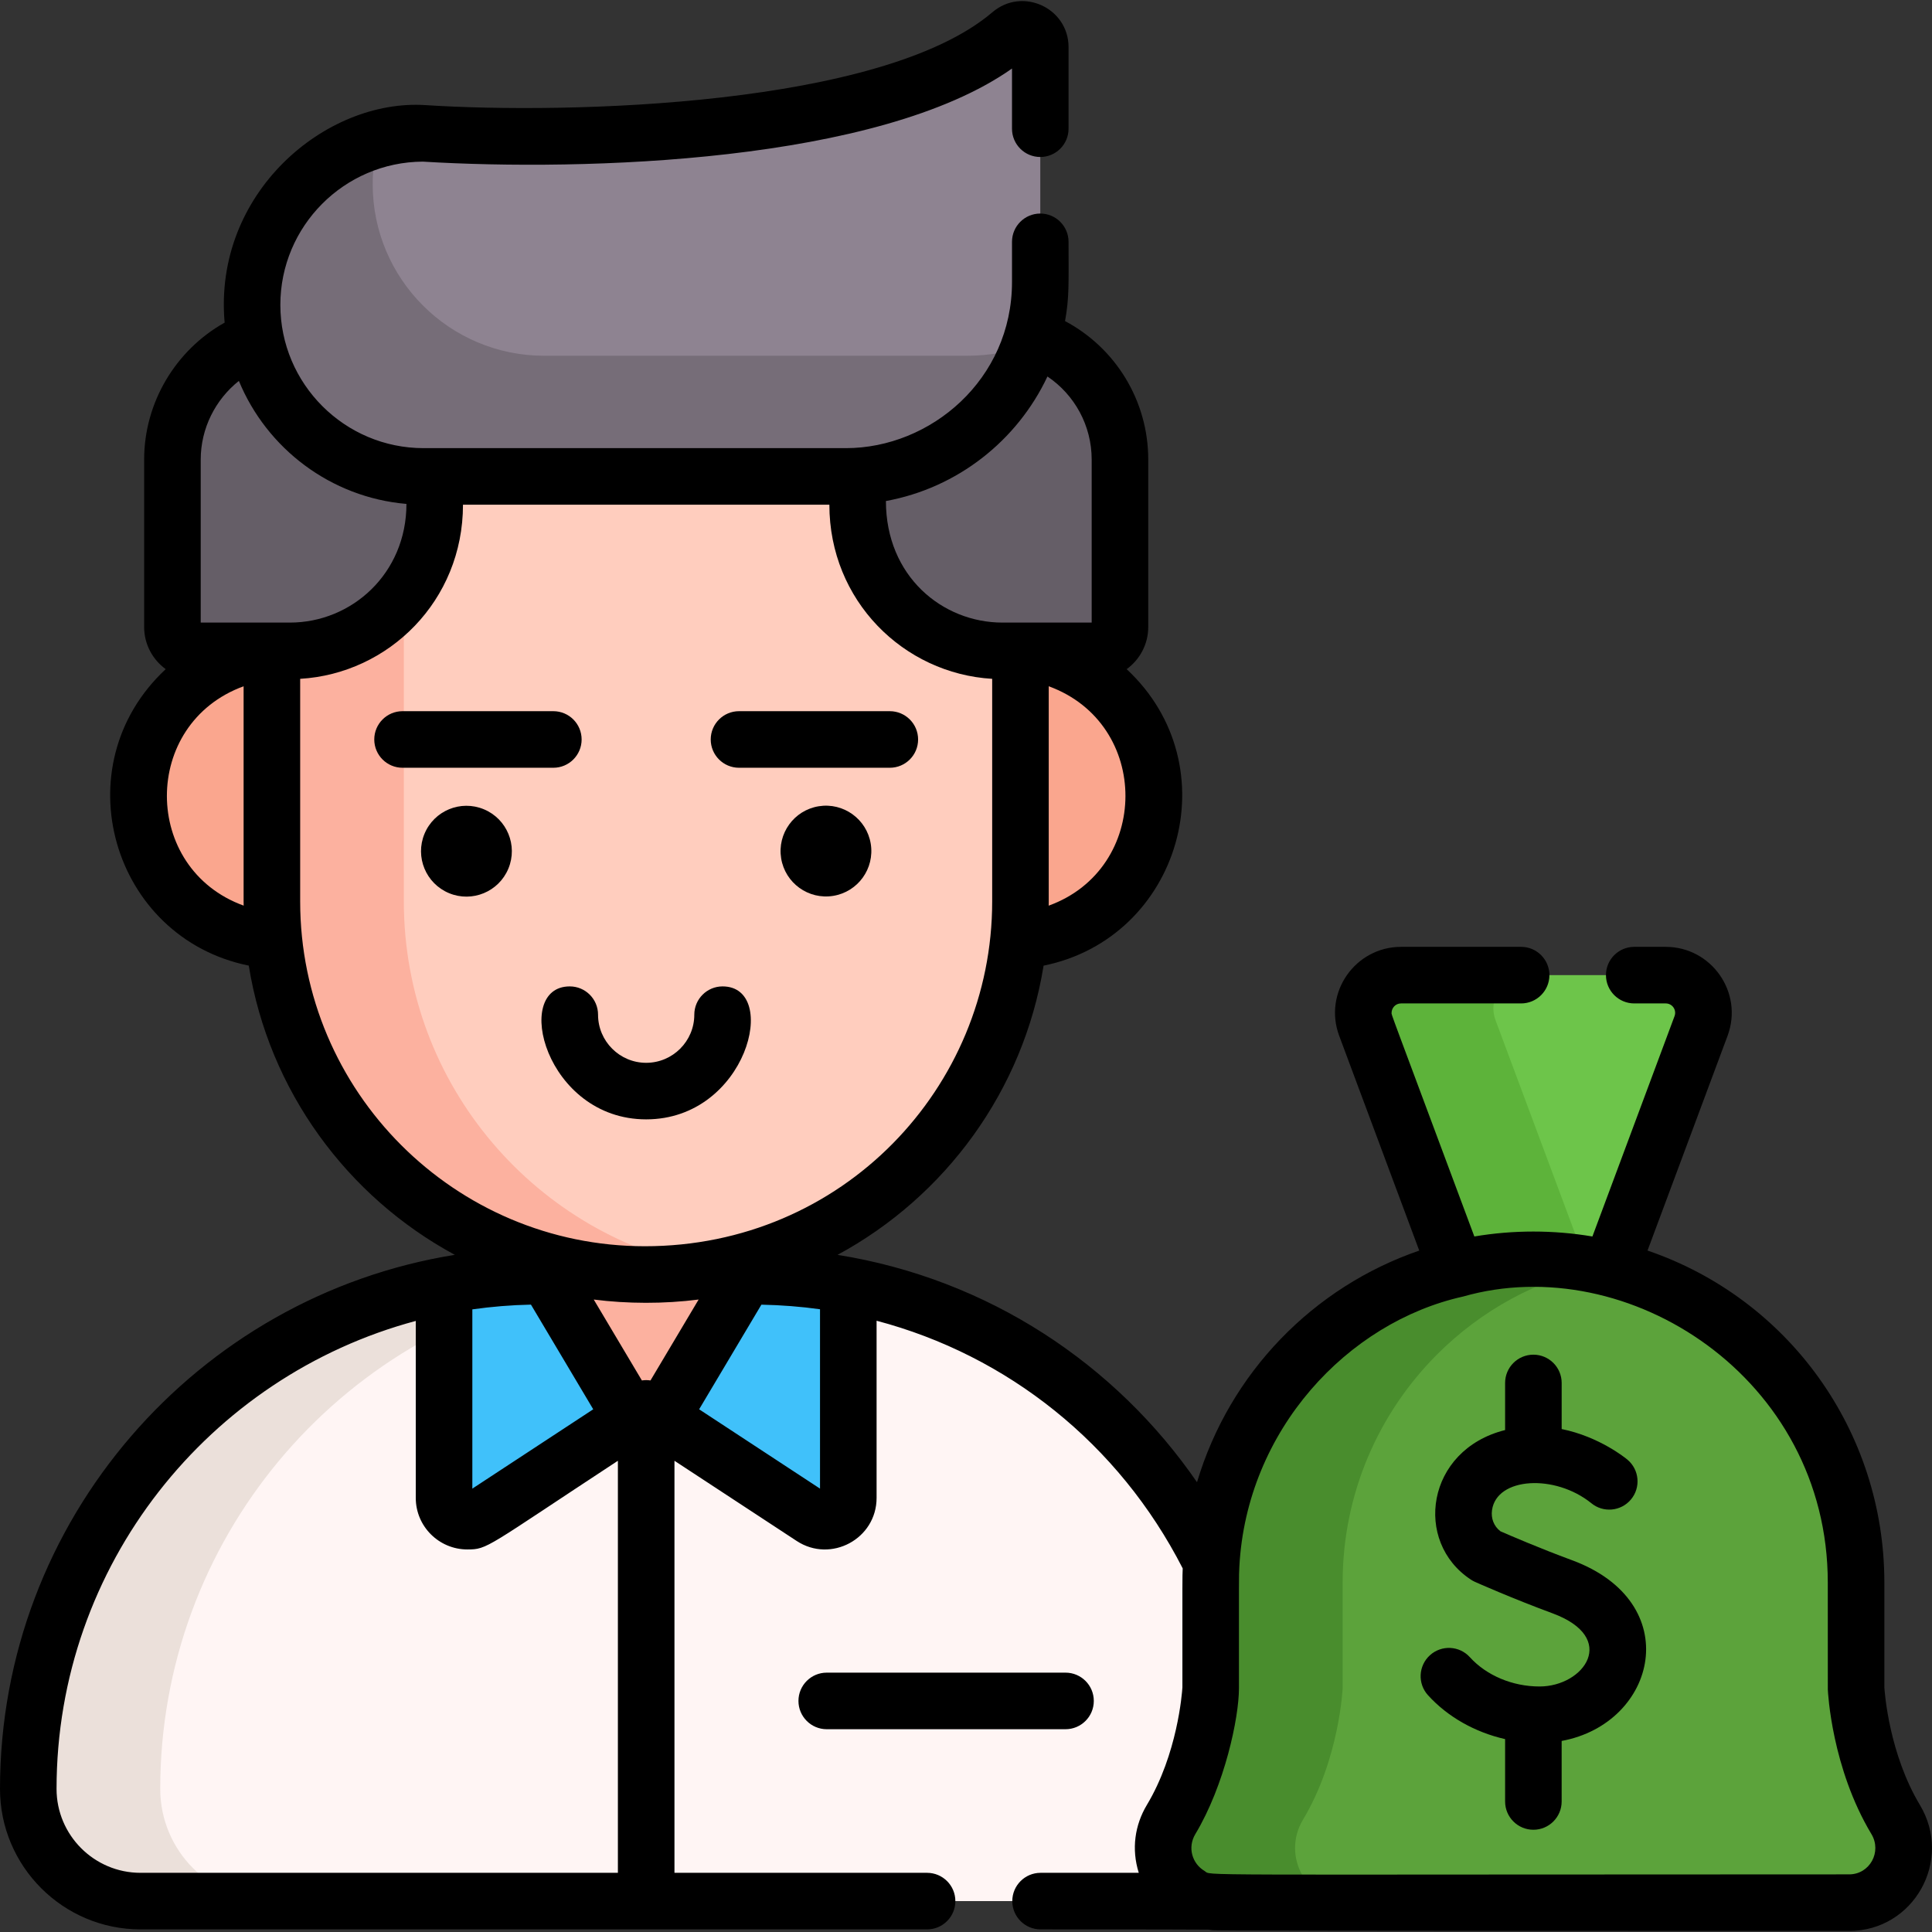 <svg width="100" height="100" viewBox="0 0 100 100" fill="none" xmlns="http://www.w3.org/2000/svg">
<rect x="0" y="0" width="100" height="100" fill="#333333" stroke="none"/>
<g clip-path="url(#clip0_441_526)">
<path d="M65.429 92.593C65.429 95.801 62.83 98.401 59.621 98.401H7.271C4.063 98.401 1.463 95.801 1.463 92.593C1.463 79.737 10.649 68.879 22.984 66.527C24.605 66.219 26.284 66.057 28.001 66.057H38.891C40.609 66.057 42.285 66.219 43.909 66.527C56.241 68.879 65.429 79.737 65.429 92.593Z" fill="#FFF5F4"/>
<path d="M34.832 66.057C33.114 66.057 31.436 66.219 29.814 66.527C17.48 68.879 8.294 79.737 8.294 92.593C8.294 95.801 10.893 98.401 14.102 98.401H7.271C4.063 98.401 1.463 95.801 1.463 92.593C1.463 79.737 10.649 68.879 22.984 66.527C24.605 66.219 26.284 66.057 28.001 66.057H34.832Z" fill="#EBE0DA"/>
<path d="M43.909 66.527V77.546C43.909 78.504 42.843 79.08 42.041 78.555L33.446 72.915L24.851 78.555C24.049 79.08 22.983 78.504 22.983 77.546V66.527C24.605 66.219 26.284 66.057 28.001 66.057H38.891C40.609 66.057 42.285 66.219 43.909 66.527Z" fill="#40C1FA"/>
<path d="M26.809 63.552V56.163H40.083V63.552L33.868 73.997C33.678 74.317 33.215 74.317 33.024 73.997L26.809 63.552Z" fill="#FCB19F"/>
<path d="M70.579 52.806L76.533 68.78H82.203L88.157 52.806C88.578 51.676 87.743 50.472 86.536 50.472H72.2C70.993 50.472 70.157 51.676 70.579 52.806Z" fill="#6DC54A"/>
<path d="M82.784 67.222L82.202 68.779H76.533L70.578 52.807C70.157 51.675 70.994 50.473 72.2 50.473H79.031C77.825 50.473 76.987 51.675 77.409 52.807L82.784 67.222Z" fill="#5DB33A"/>
<path d="M14.665 48.698C18.808 48.698 22.166 45.339 22.166 41.196C22.166 37.053 18.808 33.694 14.665 33.694C10.521 33.694 7.163 37.053 7.163 41.196C7.163 45.339 10.521 48.698 14.665 48.698Z" fill="#FAA68E"/>
<path d="M52.228 48.699C56.371 48.699 59.73 45.34 59.73 41.197C59.73 37.054 56.371 33.696 52.228 33.696C48.085 33.696 44.726 37.054 44.726 41.197C44.726 45.34 48.085 48.699 52.228 48.699Z" fill="#FAA68E"/>
<path d="M33.381 65.97H33.511C44.175 65.97 52.819 57.325 52.819 46.661V18.124C52.819 15.897 51.014 14.092 48.787 14.092H18.105C15.878 14.092 14.073 15.897 14.073 18.124V46.661C14.073 57.325 22.717 65.97 33.381 65.97Z" fill="#FFCDBE"/>
<path d="M96.071 87.382V81.911C96.071 72.686 88.593 65.208 79.368 65.208C70.143 65.208 62.665 72.686 62.665 81.911V87.382C62.665 87.382 62.501 91.037 60.616 94.179C59.48 96.073 60.817 98.481 63.025 98.481H95.711C97.919 98.481 99.256 96.073 98.12 94.179C96.235 91.037 96.071 87.382 96.071 87.382Z" fill="#5CA33B"/>
<path d="M36.862 65.68C35.775 65.869 34.655 65.969 33.511 65.969H33.38C22.716 65.969 14.073 57.325 14.073 46.661V18.125C14.073 15.898 15.878 14.091 18.105 14.091H24.935C22.709 14.091 20.903 15.898 20.903 18.125V46.661C20.904 56.183 27.795 64.093 36.862 65.68Z" fill="#FCB19F"/>
<path d="M10.158 33.688H15.006C19.128 33.688 22.5 30.316 22.5 26.194V23.787C22.5 20.129 19.508 17.136 15.849 17.136H15.575C11.902 17.136 8.924 20.113 8.924 23.787V32.454C8.924 33.136 9.476 33.688 10.158 33.688Z" fill="#655E67"/>
<path d="M56.734 33.688H51.886C47.764 33.688 44.392 30.316 44.392 26.194V23.787C44.392 20.129 47.385 17.136 51.043 17.136H51.317C54.991 17.136 57.969 20.113 57.969 23.787V32.454C57.968 33.136 57.416 33.688 56.734 33.688Z" fill="#655E67"/>
<path d="M43.781 24.66H21.926C17.023 24.66 13.047 20.684 13.047 15.781C13.047 10.877 17.023 6.902 21.926 6.902C21.926 6.902 44.578 8.349 52.314 1.748C52.918 1.233 53.845 1.645 53.845 2.438V14.596C53.845 20.154 49.339 24.66 43.781 24.66Z" fill="#8E8391"/>
<path d="M67.446 94.18C66.31 96.073 67.647 98.481 69.856 98.481H63.026C60.816 98.481 59.48 96.073 60.615 94.18C62.501 91.037 62.665 87.382 62.665 87.382V81.912C62.665 77.3 64.534 73.124 67.557 70.101C70.58 67.078 74.755 65.208 79.368 65.208C80.539 65.208 81.681 65.329 82.784 65.557C79.54 66.231 76.644 67.845 74.388 70.101C71.365 73.124 69.495 77.3 69.495 81.912V87.382C69.495 87.382 69.331 91.037 67.446 94.18Z" fill="#498D2D"/>
<path d="M53.3 17.869C51.942 21.819 48.193 24.659 43.781 24.659H21.926C17.022 24.659 13.046 20.685 13.046 15.781C13.046 13.33 14.04 11.109 15.648 9.503C16.727 8.421 18.081 7.619 19.6 7.209C19.399 7.951 19.291 8.732 19.291 9.536C19.291 14.44 23.267 18.414 28.171 18.414H50.026C51.171 18.414 52.274 18.223 53.3 17.869Z" fill="#766D78"/>
<path d="M56.615 88.04C56.615 87.231 55.96 86.576 55.151 86.576H42.791C41.983 86.576 41.328 87.231 41.328 88.04C41.328 88.848 41.983 89.504 42.791 89.504H55.151C55.96 89.504 56.615 88.848 56.615 88.04Z" fill="black"/>
<path d="M37.401 51.056C36.593 51.056 35.937 51.711 35.937 52.52C35.937 53.893 34.82 55.011 33.446 55.011C32.072 55.011 30.955 53.893 30.955 52.52C30.955 51.711 30.299 51.056 29.491 51.056C26.488 51.056 28.24 57.938 33.446 57.938C38.668 57.938 40.389 51.056 37.401 51.056Z" fill="black"/>
<path d="M43.127 46.37C44.408 46.163 45.278 44.956 45.07 43.675C44.862 42.395 43.656 41.525 42.375 41.732C41.095 41.94 40.225 43.146 40.432 44.427C40.64 45.708 41.846 46.578 43.127 46.37Z" fill="black"/>
<path d="M26.314 44.958C26.811 43.759 26.241 42.384 25.042 41.887C23.843 41.39 22.468 41.959 21.971 43.159C21.474 44.358 22.044 45.733 23.243 46.23C24.442 46.727 25.817 46.157 26.314 44.958Z" fill="black"/>
<path d="M30.105 38.275C30.105 37.467 29.45 36.811 28.642 36.811H20.835C20.027 36.811 19.372 37.467 19.372 38.275C19.372 39.083 20.027 39.739 20.835 39.739H28.642C29.45 39.739 30.105 39.083 30.105 38.275Z" fill="black"/>
<path d="M47.521 38.275C47.521 37.467 46.866 36.811 46.057 36.811H38.251C37.443 36.811 36.787 37.467 36.787 38.275C36.787 39.083 37.443 39.739 38.251 39.739H46.057C46.866 39.739 47.521 39.083 47.521 38.275Z" fill="black"/>
<path d="M99.375 93.427C97.79 90.785 97.554 87.651 97.534 87.341V81.912C97.534 74.068 92.569 67.22 85.276 64.728L89.417 53.618C90.255 51.372 88.582 49.009 86.217 49.009H84.588C83.779 49.009 83.124 49.664 83.124 50.473C83.124 51.281 83.779 51.937 84.588 51.937H86.217C86.56 51.937 86.793 52.275 86.674 52.595L82.423 64C80.415 63.66 78.323 63.659 76.312 64C71.768 51.809 72.028 52.555 72.028 52.422C72.028 52.189 72.216 51.937 72.518 51.937H78.733C79.541 51.937 80.197 51.281 80.197 50.473C80.197 49.664 79.541 49.009 78.733 49.009H72.518C70.159 49.009 68.479 51.367 69.318 53.617L73.46 64.73C67.981 66.614 63.648 71.047 61.957 76.72C57.752 70.609 51.159 66.199 43.35 64.951C48.922 61.941 52.971 56.458 54.016 49.982C61.093 48.546 63.705 39.652 58.316 34.636C58.991 34.145 59.433 33.35 59.433 32.454V23.787C59.433 20.745 57.747 18.01 55.127 16.62C55.35 15.367 55.308 14.715 55.308 12.517C55.308 11.709 54.653 11.053 53.845 11.053C53.036 11.053 52.381 11.709 52.381 12.517V14.596C52.381 19.646 48.168 23.196 43.781 23.196C43.759 23.196 43.739 23.196 43.718 23.196C39.097 23.196 26.534 23.196 21.926 23.196C17.838 23.196 14.511 19.87 14.511 15.781C14.511 11.707 17.814 8.389 21.883 8.366C30.275 8.873 45.483 8.417 52.381 3.547V6.662C52.381 7.471 53.036 8.126 53.845 8.126C54.653 8.126 55.308 7.471 55.308 6.662V2.438C55.308 0.415 52.922 -0.695 51.364 0.635C45.661 5.501 29.458 5.921 22.02 5.441C16.846 5.107 11.034 9.997 11.627 16.699C9.095 18.115 7.461 20.832 7.461 23.787V32.454C7.461 33.35 7.902 34.144 8.577 34.635C3.194 39.645 5.791 48.543 12.876 49.98C13.92 56.456 17.968 61.939 23.541 64.95C10.213 67.093 0 78.672 0 92.593C0 96.602 3.262 99.865 7.272 99.865H47.985C48.794 99.865 49.449 99.209 49.449 98.401C49.449 97.593 48.794 96.937 47.985 96.937H34.91V75.609L41.238 79.761C43.003 80.919 45.372 79.656 45.372 77.529V68.361C52.152 70.152 57.916 74.726 61.217 81.181C61.196 81.737 61.201 81.364 61.201 87.341C61.181 87.663 60.942 90.79 59.36 93.427C58.742 94.459 58.553 95.701 58.943 96.937H53.86C53.051 96.937 52.396 97.593 52.396 98.401C52.396 99.209 53.051 99.865 53.86 99.865C77.402 99.865 39.805 99.945 95.712 99.945C99.052 99.945 101.1 96.301 99.375 93.427ZM54.279 46.877C54.28 46.805 54.282 46.733 54.282 46.661V35.521C59.598 37.46 59.556 44.966 54.279 46.877ZM54.216 19.487C55.623 20.434 56.505 22.029 56.505 23.787V32.225H51.886C48.785 32.225 45.855 29.834 45.855 25.933C49.563 25.256 52.656 22.802 54.216 19.487ZM12.609 35.521V46.662C12.609 46.733 12.611 46.804 12.612 46.875C7.331 44.963 7.298 37.459 12.609 35.521ZM10.389 32.225V23.787C10.389 22.181 11.143 20.685 12.364 19.716C13.807 23.211 17.112 25.746 21.037 26.083C21.037 29.69 18.202 32.225 15.006 32.225H10.389V32.225ZM31.982 96.937H7.272C4.876 96.937 2.927 94.988 2.927 92.593C2.927 81.008 10.826 71.235 21.52 68.371V77.529C21.52 79.011 22.725 80.199 24.19 80.199C25.252 80.199 25.135 80.102 31.982 75.609V96.937H31.982ZM24.448 77.051V67.773C25.442 67.632 26.454 67.548 27.482 67.527L30.706 72.945L24.448 77.051ZM33.669 71.452C33.519 71.429 33.375 71.429 33.224 71.452L30.732 67.264C32.466 67.486 34.369 67.493 36.161 67.264L33.669 71.452ZM42.444 77.051L36.187 72.945L39.41 67.529C40.435 67.55 41.448 67.628 42.444 67.767V77.051ZM33.38 64.505C23.541 64.505 15.537 56.501 15.537 46.662V35.136C20.123 34.866 23.964 31.09 23.964 26.123H42.928C42.928 31.09 46.769 34.866 51.355 35.136V46.662C51.355 56.292 43.61 64.505 33.38 64.505ZM95.711 97.017C60.5 97.017 62.79 97.101 62.345 96.839C61.71 96.465 61.453 95.628 61.87 94.933C63.388 92.404 64.128 88.915 64.128 87.382C64.128 81.631 64.121 81.601 64.148 81.101C64.521 74.017 69.755 68.437 75.728 67.109C84.266 64.67 94.606 71.328 94.606 81.912C94.606 81.966 94.606 87.393 94.608 87.448C94.615 87.612 94.812 91.512 96.865 94.933C97.418 95.855 96.776 97.017 95.711 97.017Z" fill="black"/>
<path d="M81.364 80.755C79.675 80.132 78.105 79.453 77.661 79.258C77.326 79 77.164 78.597 77.227 78.161C77.472 76.458 80.478 76.283 82.36 77.8C82.978 78.314 83.897 78.232 84.415 77.616C84.936 76.997 84.856 76.074 84.237 75.553C84.154 75.484 82.796 74.366 80.832 73.967V71.582C80.832 70.773 80.176 70.118 79.368 70.118C78.559 70.118 77.904 70.773 77.904 71.582V74.019C73.804 75.046 73.149 79.815 76.141 81.766C76.205 81.808 76.273 81.846 76.344 81.877C76.421 81.912 78.269 82.734 80.351 83.502C83.8 84.774 81.991 87.292 79.688 87.292C78.289 87.292 76.94 86.725 76.08 85.776C75.538 85.177 74.612 85.132 74.013 85.675C73.414 86.218 73.368 87.143 73.911 87.742C74.933 88.87 76.354 89.665 77.904 90.016V93.244C77.904 94.052 78.559 94.708 79.368 94.708C80.176 94.708 80.831 94.052 80.831 93.244V90.111C85.769 89.199 87.277 82.936 81.364 80.755Z" fill="black"/>
</g>
<defs>
<clipPath id="clip0_441_526">
<rect width="100" height="100" fill="white"/>
</clipPath>
</defs>
</svg>

